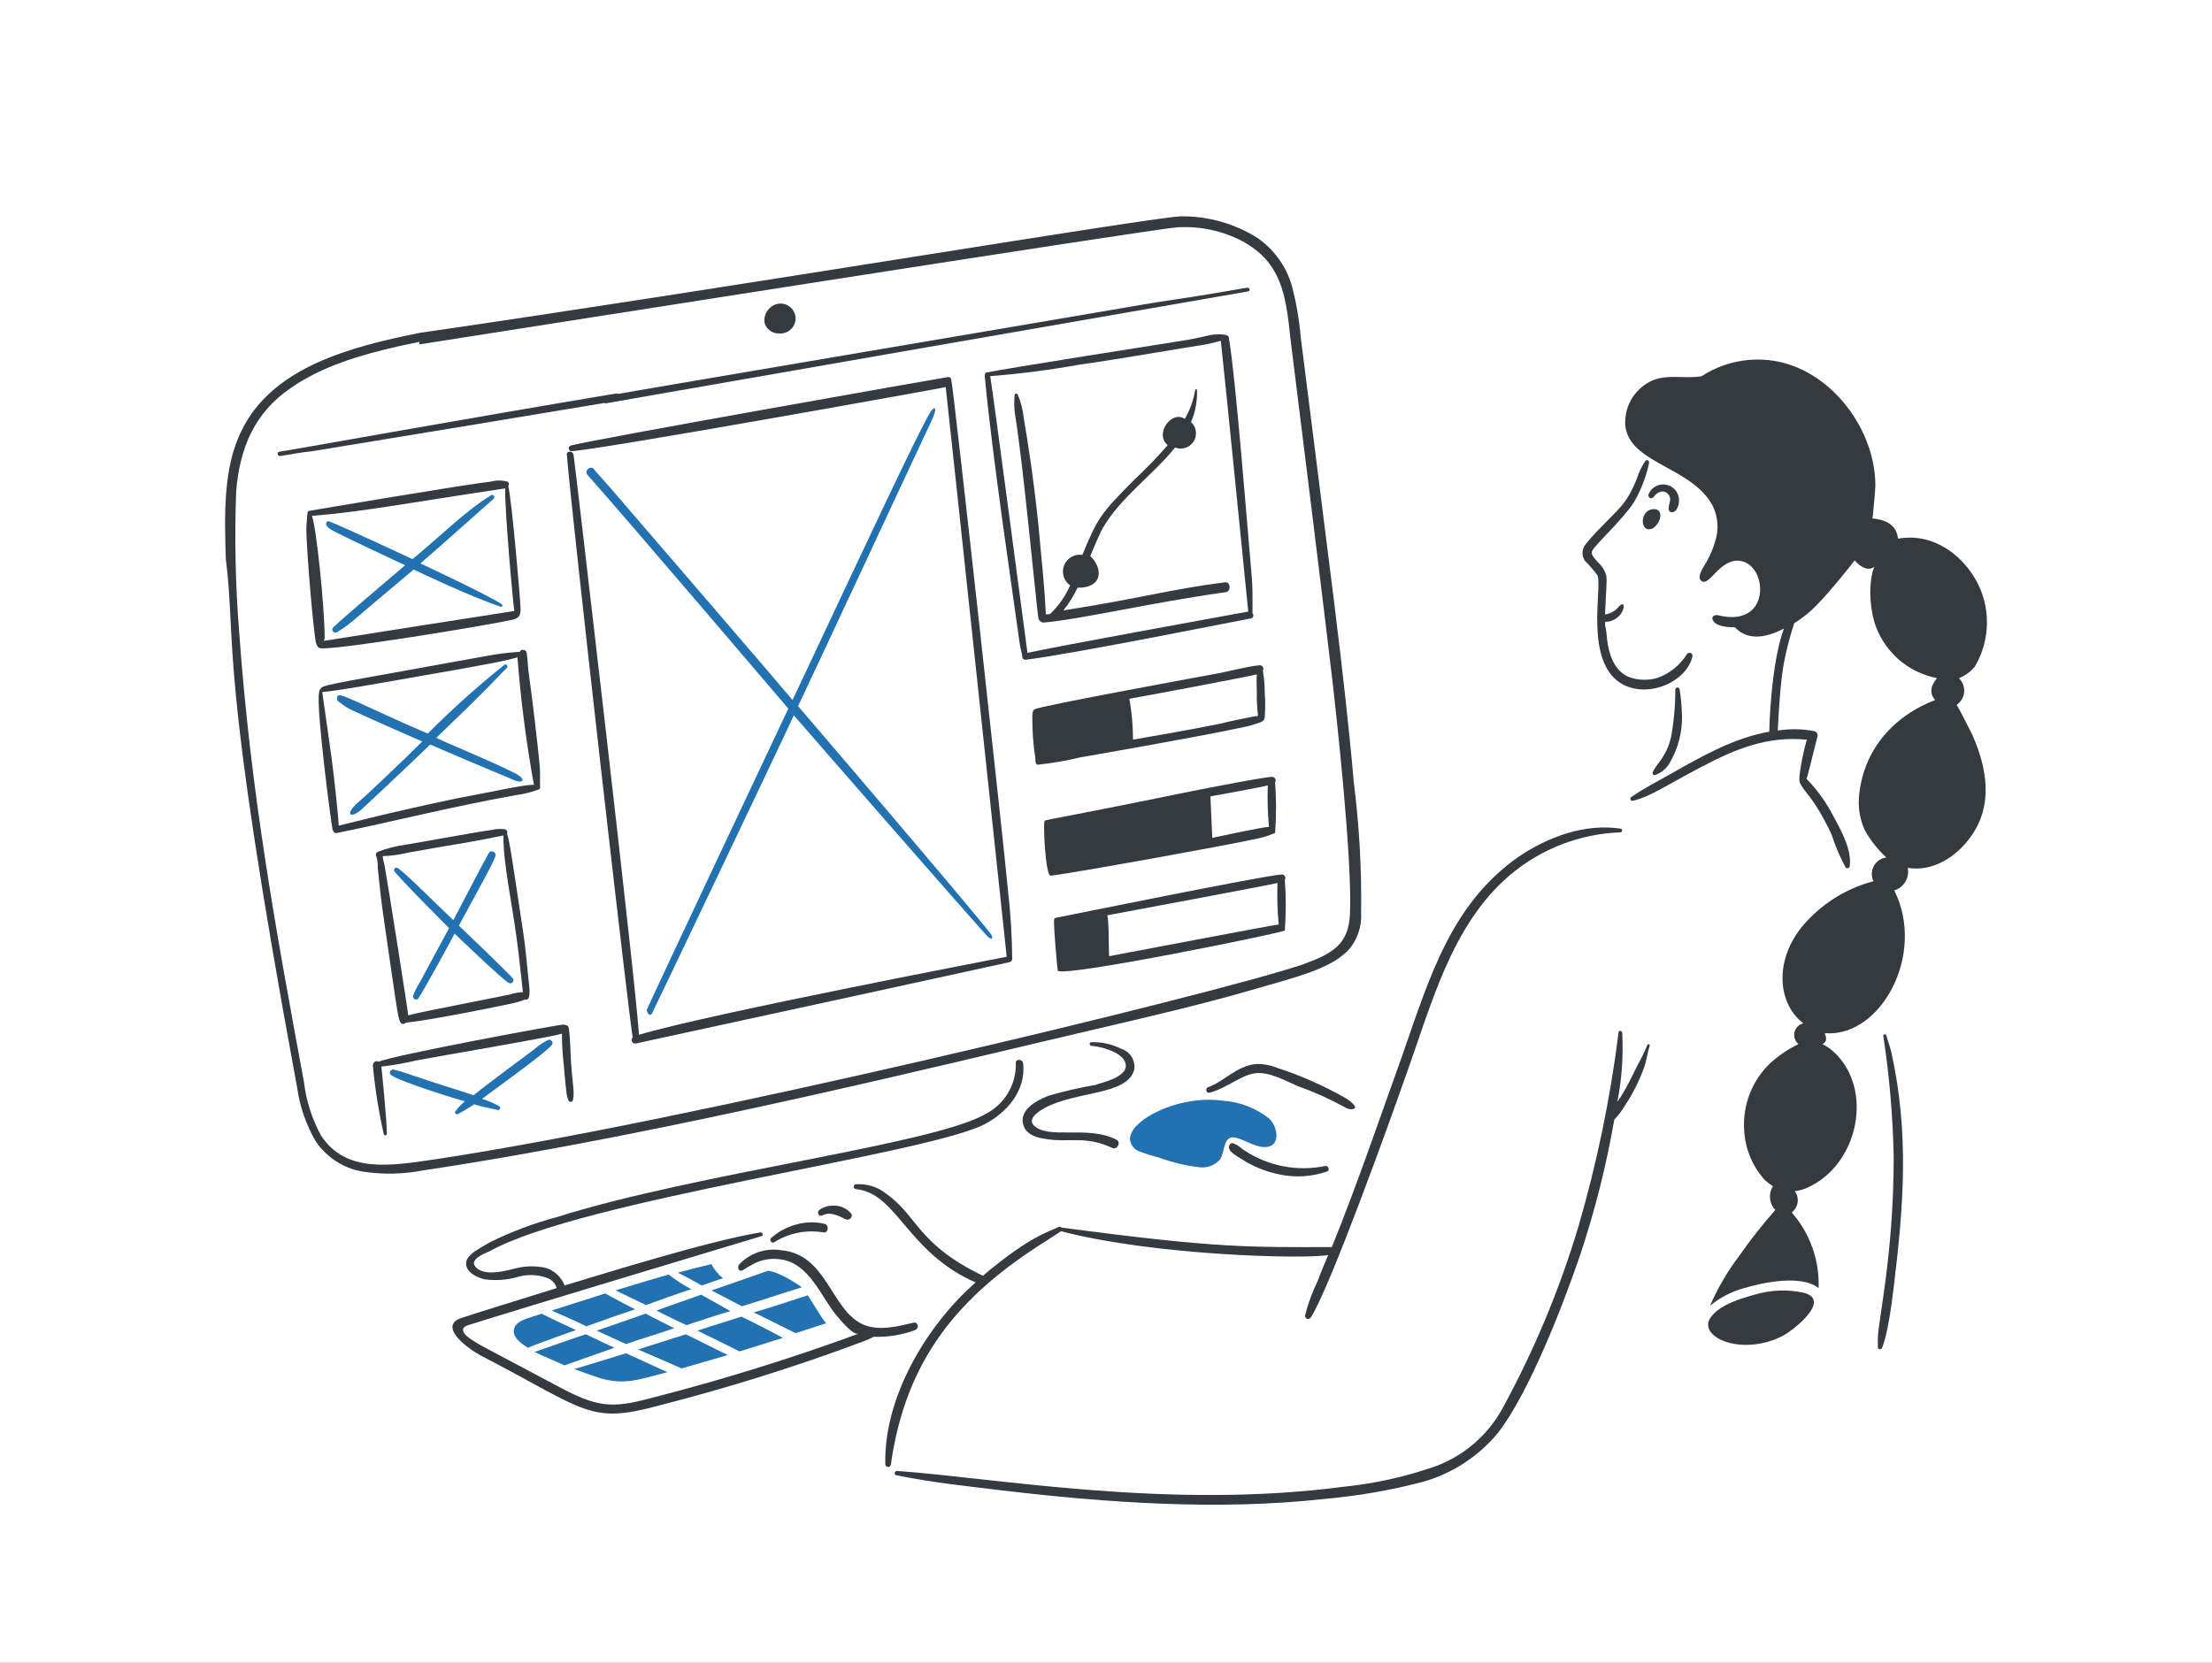 <svg width="532" height="400" viewBox="0 0 532 400" fill="none" xmlns="http://www.w3.org/2000/svg">
<rect x="0" y="0" width="532" height="400" fill="#808080" stroke="none"/>
<g clip-path="url(#clip0_45_1780)">
<rect width="532" height="400" fill="white"/>
<path d="M198.391 294.434C196.119 293.884 193.743 293.935 191.496 294.581C189.266 295.178 187.205 296.283 185.475 297.81C184.888 298.256 185.622 299.275 186.208 298.836C189.744 296.613 193.977 295.777 198.092 296.488C199.272 296.635 199.421 294.719 198.391 294.434Z" fill="#343A40"/>
<path d="M203.602 293.388C204.613 293.58 205.163 292.407 204.7 291.938C204.228 291.377 203.647 290.918 202.991 290.59C202.335 290.263 201.618 290.073 200.886 290.034C199.535 289.937 198.191 290.298 197.071 291.06C196.337 291.646 196.924 292.822 197.804 292.38C199.916 291.113 203.074 293.288 203.602 293.388Z" fill="#343A40"/>
<path d="M320.318 300.009C300.549 300.009 293.291 300.377 255.321 295.315C255.228 295.217 255.108 295.151 254.977 295.125C254.846 295.098 254.709 295.113 254.587 295.167C252.025 296.45 247.56 297.464 236.392 306.906C220.481 299.195 220.958 292.737 213.062 287.097C211.019 285.503 208.46 284.72 205.875 284.896C205.725 284.905 205.585 284.971 205.482 285.08C205.379 285.19 205.322 285.334 205.322 285.484C205.322 285.634 205.379 285.778 205.482 285.887C205.585 285.996 205.725 286.062 205.875 286.071C215.751 286.997 218.162 301.324 234.642 308.518C222.754 318.921 212.507 336.293 212.926 352.244C212.928 352.408 212.99 352.565 213.1 352.686C213.209 352.807 213.36 352.883 213.522 352.901C213.684 352.919 213.848 352.877 213.981 352.782C214.114 352.688 214.209 352.548 214.246 352.389C217.83 326.909 230.628 311.632 251.808 298.396C252.981 297.663 254.009 296.929 255.182 296.195C278.267 302.187 314.433 302.919 319.444 301.918C318.566 303.971 317.685 306.028 316.951 308.079C315.644 310.755 314.612 313.557 313.871 316.442C313.85 316.603 313.881 316.767 313.961 316.908C314.04 317.05 314.163 317.163 314.312 317.229C314.46 317.295 314.626 317.312 314.785 317.276C314.943 317.24 315.086 317.154 315.192 317.03C319.71 310.253 334.408 269.355 337.786 259.661C344.202 242.029 348.9 222.608 363.168 210.51C370.613 204.197 379.969 200.579 389.725 200.239C389.824 200.226 389.917 200.182 389.99 200.112C390.062 200.043 390.11 199.952 390.126 199.853C390.143 199.754 390.127 199.652 390.081 199.563C390.036 199.474 389.962 199.402 389.872 199.358C381.215 198.038 372.413 201.267 365.224 206.108C348.985 217.481 343.782 235.216 337.349 253.645C332.454 267.255 326.484 284.8 320.318 300.009Z" fill="#343A40"/>
<path d="M390.158 248.511C390.158 247.925 389.277 247.778 389.277 248.362C387.299 264.197 384.061 279.848 379.592 295.167C375.053 310.284 368.957 324.888 361.399 338.744C357.912 345.158 352.236 350.105 345.406 352.684C338.197 355.225 330.711 356.898 323.106 357.67C281.017 363.209 239.526 355.543 215.705 353.857C215.118 353.857 214.971 354.885 215.557 354.885C224.067 356.644 232.577 357.525 241.087 358.553C266.185 361.53 293.206 363.408 318.41 360.605C326.434 359.904 334.385 358.53 342.179 356.497C349.244 354.501 355.537 350.408 360.226 344.76C367.808 335.04 376.088 313.54 380.033 301.915C383.579 291.283 386.325 280.4 388.249 269.357C389.256 268.284 390.143 267.102 390.891 265.834C392.768 262.997 394.295 259.942 395.438 256.738C396.025 255.123 396.172 253.364 396.758 251.609C396.906 251.163 396.312 251.022 396.172 251.464C395.527 253.021 394.792 254.539 393.971 256.011L391.77 260.413C390.941 262.031 390.01 263.595 388.982 265.096C390.051 259.637 390.446 254.067 390.158 248.511Z" fill="#343A40"/>
<path d="M110.651 317.175C105.719 319.086 111.787 324.2 116.521 326.566C140.946 339.277 141.829 342.66 158.336 338.162C174.984 333.913 191.392 328.77 207.487 322.757C208.394 322.427 209.277 322.035 210.13 321.582C213.529 321.705 216.919 321.156 220.107 319.967C221.132 319.521 220.84 317.913 219.661 318.208C215.847 319.1 211.445 320.262 207.63 318.654C199.76 315.157 199.011 301.728 187.823 300.754C185.976 300.465 184.087 300.636 182.321 301.25C180.555 301.864 178.968 302.903 177.699 304.275C177.326 304.835 177.616 306.079 178.58 305.597C179.574 304.955 180.603 304.367 181.661 303.836C183.54 302.962 185.632 302.656 187.682 302.955C194.656 303.847 197.432 311.955 201.181 316.453C201.914 317.334 205.143 321.296 206.463 320.855C190.201 326.819 173.649 331.958 156.868 336.253C147.132 338.873 143.711 338.668 133.835 333.318C114.474 322.993 115.925 323.879 114.173 322.755C112.112 321.575 109.889 319.655 112.63 318.785C125.006 314.849 178.495 298.776 183.133 297.377C183.72 297.23 183.425 296.352 182.839 296.485C170.743 298.448 145.716 306.259 135.741 309.25V309.105C135.34 308.122 134.723 307.243 133.935 306.531C133.148 305.82 132.21 305.295 131.192 304.995C128.617 304.435 125.942 304.536 123.416 305.289C120.923 305.876 116.226 307.051 114.32 304.703C112.853 302.941 116.668 301.474 117.694 301.035C139.902 288.625 222.027 277.843 236.687 270.517C242.384 267.569 246.78 262.186 246.075 255.844C245.93 254.671 244.168 254.671 244.315 255.844C244.363 258.358 243.699 260.835 242.401 262.989C241.103 265.144 239.224 266.888 236.979 268.022C224.239 275.358 167.646 282.14 133.835 292.819C128.319 294.298 122.962 296.315 117.841 298.84C116.521 299.574 115.348 300.308 114.173 301.041C113.292 301.775 112.266 302.509 112.119 303.682C111.824 306.03 114.906 307.497 116.813 307.792C119.37 308.114 121.966 307.914 124.444 307.203C126.855 306.487 129.435 306.591 131.781 307.497C132.255 307.704 132.682 308.007 133.036 308.385C133.389 308.764 133.661 309.21 133.835 309.698C133.834 309.717 133.837 309.737 133.844 309.755C133.851 309.773 133.862 309.789 133.876 309.803C133.889 309.817 133.905 309.827 133.923 309.835C133.941 309.842 133.96 309.846 133.98 309.845C127.379 311.895 111.82 316.723 110.651 317.175Z" fill="#343A40"/>
<path d="M323.253 266.264C323.733 266.591 324.287 266.793 324.865 266.851C327.506 266.851 324.419 264.65 323.692 264.211C318.434 261.199 312.877 258.74 307.112 256.874C305.486 256.212 303.737 255.908 301.983 255.982C297.276 256.51 294.58 260.072 290.539 261.557C289.805 261.851 290.093 263.024 290.831 262.877C294.546 262.052 298.667 258.537 301.836 258.194C305.21 257.748 309.028 259.954 312.107 261.276C315.95 262.638 319.677 264.306 323.253 266.264Z" fill="#343A40"/>
<path d="M318.704 280.503C315.36 281.191 311.914 281.208 308.564 280.553C305.214 279.898 302.027 278.584 299.189 276.688C298.455 276.242 296.254 274.047 295.668 275.515C295.081 276.982 297.577 278.155 298.455 278.741C301.31 280.608 304.499 281.904 307.846 282.557C311.608 283.344 315.514 283.09 319.143 281.823C319.877 281.669 319.582 280.336 318.704 280.503Z" fill="#343A40"/>
<path d="M273.66 270.519C272.682 271.352 272.01 272.488 271.751 273.746C271.746 274.444 271.954 275.127 272.348 275.703C272.741 276.28 273.301 276.723 273.952 276.973C275.488 277.551 277.056 278.041 278.648 278.44C281.772 279.601 285.022 280.39 288.331 280.788C289.278 280.935 290.246 280.837 291.144 280.504C292.042 280.17 292.839 279.611 293.46 278.882C294.486 277.414 294.194 273.753 296.395 273.601C298.538 273.601 301.401 275.947 304.171 275.947C308.281 275.947 307.25 270.818 305.197 269.052C302.04 266.56 298.206 265.078 294.194 264.797C285.758 263.591 276.967 267.21 273.66 270.519Z" fill="#2271B1"/>
<path d="M390.45 164.733C380.649 159.65 385.593 140.693 384.141 138.323C383.252 137.12 382.27 135.989 381.204 134.94C380.81 134.382 380.599 133.715 380.599 133.032C380.599 132.349 380.81 131.682 381.204 131.124C382.348 129.686 383.573 128.315 384.872 127.017C389.154 122.467 391.125 121.511 393.677 115.131C394.15 113.62 394.841 112.187 395.728 110.876C396.174 110.441 396.62 110.876 396.62 111.322C395.919 114.677 394.681 117.897 392.952 120.857C390.242 125.03 383.726 130.946 382.973 132.453C382.388 133.481 383.856 134.654 384.44 135.388C385.377 136.256 386.04 137.378 386.349 138.617C386.594 140.082 385.865 146.54 386.057 150.501L386.349 152.055C386.349 152.642 386.496 153.141 386.496 153.728C386.929 157.251 388.102 161.211 391.625 162.826C393.834 163.652 396.249 163.755 398.52 163.118C401.496 162.082 404.031 160.064 405.707 157.396C405.797 157.239 405.941 157.122 406.112 157.065C406.283 157.009 406.469 157.018 406.634 157.091C406.798 157.164 406.93 157.296 407.003 157.461C407.076 157.625 407.086 157.811 407.03 157.982C405.614 163.905 396.865 167.939 390.45 164.733Z" fill="#343A40"/>
<path d="M397.793 122.476C394.131 122.476 394.323 128.785 397.646 127.025C399.608 125.547 400.097 122.476 397.793 122.476Z" fill="#343A40"/>
<path d="M401.599 120.715C401.432 121.288 401.334 121.879 401.307 122.476C401.455 123.504 402.483 123.357 403.067 122.771C403.502 122.169 403.756 121.456 403.801 120.715C403.889 119.8 403.645 118.884 403.111 118.135C402.578 117.387 401.791 116.857 400.898 116.642C400.004 116.428 399.063 116.544 398.248 116.969C397.433 117.394 396.799 118.1 396.464 118.955C396.265 119.354 397.008 120.708 398.081 119.102C398.301 118.846 398.57 118.636 398.872 118.485C399.174 118.334 399.503 118.244 399.84 118.221C400.135 118.233 400.423 118.312 400.683 118.452C400.942 118.593 401.166 118.792 401.336 119.033C401.506 119.274 401.619 119.551 401.664 119.843C401.71 120.135 401.688 120.433 401.599 120.715Z" fill="#343A40"/>
<path d="M433.879 311.014C429.945 310.137 425.852 310.29 421.995 311.46C418.766 312.341 413.778 313.808 411.577 316.743C407.806 321.457 418.784 326.588 428.893 321.292C431.533 319.818 440.48 312.782 433.879 311.014Z" fill="#343A40"/>
<path d="M242.407 214.031C241.836 206.984 229.147 91.604 228.763 91.225C228.616 90.639 228.03 90.639 227.588 90.779C226.899 90.848 140.154 106.139 137.209 107.212C137.07 107.269 136.954 107.37 136.878 107.499C136.801 107.628 136.769 107.778 136.786 107.927C136.802 108.076 136.867 108.216 136.97 108.325C137.073 108.434 137.208 108.507 137.356 108.532C142.239 108.532 226.614 93.368 227.448 93.125C228.173 99.278 241.987 228.943 242.121 230.163C241.898 230.239 170.621 243.846 153.648 248.944C153.648 242.733 138.06 109.636 137.949 109.413C137.802 108.385 136.187 108.385 136.334 109.413C137.391 123.161 151.797 249.531 152.181 249.531C152.036 249.668 151.942 249.85 151.915 250.048C151.888 250.246 151.929 250.447 152.032 250.618C152.135 250.789 152.293 250.92 152.48 250.989C152.667 251.058 152.872 251.061 153.062 250.998C167.18 247.974 242.344 231.575 242.708 231.483C242.917 231.468 243.112 231.37 243.25 231.211C243.387 231.052 243.456 230.845 243.441 230.636C243.392 225.086 243.046 219.544 242.407 214.031Z" fill="#343A40"/>
<path d="M223.775 101.789C225.811 97.717 224.747 97.329 223.501 99.559C219.839 106.072 208.152 131.111 190.615 168.401C186.947 163.999 150.698 121.89 147.919 118.672C146.452 116.91 142.931 113.097 142.79 112.803C141.898 111.922 140.442 113.249 141.323 114.27C150.749 124.874 189.415 170.243 189.596 170.466C189.406 170.865 155.555 242.629 155.555 242.941C155.555 243.527 156.289 244.848 156.875 243.672C157.767 241.913 190.771 172.66 190.916 172.074C192.118 173.485 236.346 224.267 237.719 225.48C239.171 226.506 238.542 224.987 238.279 224.65C232.534 217.274 192.156 170.087 191.942 169.873C194.43 164.733 223.041 103.256 223.775 101.789Z" fill="#2271B1"/>
<path d="M295.521 81.101C295.331 80.144 291.926 80.476 291.696 80.508C290.198 80.713 288.831 81.284 283.343 82.129C279.527 82.715 241.381 88.73 237.273 89.611C236.979 89.611 236.827 90.056 236.827 90.344C238.578 109.589 243.914 144.883 245.192 154.461C245.337 155.781 245.778 156.957 245.923 158.277C245.923 158.542 246.394 158.723 246.657 158.723C258.581 157.233 299.147 149.047 300.944 148.746C301.059 148.709 301.163 148.643 301.246 148.555C301.329 148.466 301.388 148.359 301.417 148.241C301.447 148.124 301.446 148.001 301.415 147.884C301.385 147.767 301.324 147.66 301.241 147.573C301.241 144.005 301.272 141.362 301.091 139.21C299.856 125.137 297.173 90.583 295.521 81.101ZM247.107 157.057C247.083 156.834 238.74 93.725 238.152 90.491C245.383 89.922 252.582 88.992 259.72 87.704C268.721 86.468 285.742 83.48 288.184 83.155C290.019 82.891 291.834 82.5 293.614 81.982C294.493 89.611 300.081 146.099 300.215 147.127C293.322 148.371 253.878 155.552 247.107 157.057Z" fill="#343A40"/>
<path d="M401.749 183.219C403.64 179.865 404.602 176.067 404.534 172.216C404.483 170.054 404.288 167.897 403.95 165.761C403.912 165.642 403.834 165.54 403.729 165.474C403.623 165.407 403.498 165.38 403.374 165.398C403.251 165.415 403.138 165.476 403.055 165.569C402.972 165.662 402.925 165.781 402.922 165.906C402.929 169.744 402.585 173.574 401.894 177.35C401.553 178.904 400.957 180.391 400.132 181.752C399.398 183.072 398.228 184.247 397.494 185.715C397.347 186.161 397.639 186.593 398.081 186.448C399.672 185.882 400.986 184.726 401.749 183.219Z" fill="#343A40"/>
<path d="M411.871 121.595C412.545 122.952 412.944 124.428 413.045 125.939C413.145 127.45 412.946 128.966 412.457 130.4C412.025 131.877 411.435 133.303 410.698 134.654C410.252 135.682 407.91 138.617 409.086 139.643C411.026 141.59 413.526 134.144 418.621 134.949C425.224 135.975 426.103 151.228 413.191 148.005C412.605 147.86 411.577 148.153 411.871 149.033C412.752 151.234 417.299 150.795 417.299 150.94C421.701 155.636 428.449 151.386 429.037 151.234C425.811 160.038 425.516 175.883 425.516 176.03C417.007 177.497 409.086 182.051 401.6 186.301C398.52 188.061 395.291 189.675 392.356 191.729C392.246 191.793 392.164 191.896 392.127 192.018C392.091 192.14 392.102 192.271 392.159 192.385C392.216 192.499 392.314 192.587 392.434 192.631C392.553 192.675 392.685 192.671 392.802 192.621C397.095 191.548 400.177 189.24 409.081 184.551C417.627 180.039 425.238 177.011 434.608 177.95C434.385 177.95 432.282 186.972 432.849 188.219C434.097 190.966 436.127 191.499 440.477 200.691C441.36 203.429 442.489 206.081 443.851 208.615C443.916 208.716 444.011 208.794 444.124 208.837C444.236 208.879 444.36 208.885 444.475 208.852C444.591 208.818 444.693 208.749 444.766 208.653C444.838 208.557 444.878 208.44 444.879 208.32C445.325 204.36 442.97 200.105 441.064 196.581C439.345 193.183 437.119 190.066 434.461 187.338C434.719 187.079 435.984 181.516 437.103 177.216C437.145 177.081 437.158 176.939 437.144 176.799C437.129 176.658 437.086 176.522 437.018 176.399C436.949 176.276 436.856 176.167 436.745 176.08C436.634 175.994 436.506 175.93 436.37 175.894C433.466 175.332 430.486 175.283 427.566 175.749C427.566 175.602 428.012 165.477 428.888 160.342C429.51 156.809 430.392 153.328 431.528 149.925C433.581 148.663 435.455 147.133 437.103 145.376C440.038 142.442 445.905 135.107 446.052 134.813C446.2 134.96 448.695 138.039 450.896 136.28C450.338 136.835 448.858 142.381 450.749 149.484C451.778 152.923 453.732 156.013 456.396 158.419C459.06 160.825 462.333 162.454 465.859 163.129C466.006 163.129 463.072 165.772 465.413 168.412C454.051 172.783 447.776 181.839 447.074 192.034C446.903 194.709 447.408 197.382 448.541 199.81C449.908 202.217 451.638 204.398 453.67 206.277C453.039 206.357 452.437 206.587 451.913 206.947C451.389 207.306 450.958 207.786 450.657 208.346C450.356 208.906 450.193 209.529 450.181 210.165C450.169 210.8 450.31 211.429 450.59 212C444.874 213.491 439.658 216.479 435.48 220.657C426.489 229.354 427.022 241.068 433.716 246.183C433.198 246.306 432.725 246.571 432.349 246.948C431.973 247.325 431.71 247.799 431.588 248.317C431.467 248.835 431.492 249.377 431.661 249.881C431.83 250.386 432.136 250.834 432.545 251.174C430.09 252.361 427.817 253.892 425.795 255.721C423.623 257.783 421.932 260.298 420.841 263.087C419.751 265.876 419.287 268.871 419.484 271.86C419.698 276.331 421.463 280.589 424.475 283.902C425.074 284.436 425.711 284.927 426.382 285.369C425.84 286.255 425.604 287.295 425.71 288.329C425.815 289.363 426.258 290.333 426.968 291.091C423.877 294.593 420.987 298.268 418.311 302.096C415.493 305.811 413.129 309.85 411.271 314.127C413.675 312.141 416.475 310.691 419.484 309.872C424.49 308.389 433.368 306.659 437.384 309.872C437.628 303.206 435.319 296.699 430.928 291.678C431.697 291.088 432.204 290.221 432.341 289.263C432.478 288.304 432.235 287.33 431.662 286.549C432.623 286.445 433.562 286.197 434.45 285.815C447.02 280.427 450.822 261.865 440.917 252.951C440.133 252.231 439.242 251.637 438.276 251.19C439.891 250.456 438.863 248.697 438.863 248.549C452.341 249.664 463.275 229.583 455.588 214.207C456.706 213.868 457.657 213.123 458.255 212.118C458.852 211.114 459.051 209.922 458.815 208.777C464.978 209.805 470.701 205.99 474.075 201.148C479.337 193.694 477.995 185.092 474.369 176.792C474.075 176.206 470.701 169.456 470.553 169.603C471.068 169.256 471.5 168.799 471.816 168.265C472.132 167.731 472.325 167.133 472.381 166.514C472.438 165.896 472.355 165.273 472.14 164.691C471.926 164.108 471.584 163.581 471.14 163.147C472.627 162.556 473.94 161.597 474.955 160.36C476.419 157.886 477.357 155.136 477.711 152.284C478.064 149.431 477.825 146.536 477.009 143.78C474.661 135.711 466.738 128.522 457.936 129.403C457.49 129.403 456.908 129.548 456.469 129.548C456.023 124.706 450.448 124.854 450.305 124.706C450.452 124.706 451.039 117.517 451.039 116.783C451.039 103.742 441.05 89.778 427.711 86.999C421.325 85.697 414.684 86.962 409.224 90.52C404.822 91.254 399.981 89.628 396.018 92.282C394.325 93.345 392.954 94.849 392.05 96.632C391.147 98.415 390.745 100.41 390.889 102.404C391.979 111.618 406.679 112.138 411.871 121.595Z" fill="#343A40"/>
<path d="M451.634 322.017V324.073C451.636 324.198 451.682 324.318 451.764 324.413C451.847 324.507 451.961 324.568 452.085 324.585C452.209 324.603 452.335 324.576 452.44 324.508C452.546 324.441 452.624 324.338 452.66 324.218C452.794 323.689 454.031 321.678 455.447 309.694C457.807 290.235 459.238 272.783 454.861 253.052C454.569 251.732 453.969 250.411 453.686 249.089C453.541 248.643 452.807 248.799 452.952 249.238C454.414 258.857 455.247 268.561 455.447 278.289C455.447 302.078 451.634 317.925 451.634 322.017Z" fill="#343A40"/>
<path d="M294.642 140.082C281.454 141.739 274.198 143.996 255.76 146.832C257.106 145.169 258.239 143.345 259.134 141.402C265.737 141.402 265.003 136.273 262.214 133.773C262.214 133.773 264.122 129.079 265.148 127.17C269.55 119.542 277.19 114.406 282.611 107.658C283.414 107.974 284.303 107.999 285.122 107.727C285.942 107.454 286.639 106.903 287.093 106.169C287.547 105.435 287.729 104.564 287.606 103.71C287.483 102.855 287.065 102.071 286.422 101.494C286.572 101.349 286.572 101.048 286.719 100.908C287.565 98.659 287.963 96.267 287.89 93.865C287.89 93.806 287.866 93.749 287.824 93.708C287.783 93.666 287.726 93.642 287.667 93.642C287.608 93.642 287.551 93.666 287.509 93.708C287.467 93.749 287.444 93.806 287.444 93.865C287.032 96.295 286.19 98.632 284.955 100.765C281.715 98.6 277.596 104.482 280.847 107.076C278.357 109.956 275.711 112.699 272.922 115.291C264.448 123.765 263.984 124.737 260.307 133.486C259.402 133.348 258.477 133.52 257.683 133.975C256.888 134.429 256.271 135.139 255.931 135.989C255.591 136.839 255.548 137.779 255.81 138.656C256.071 139.533 256.622 140.296 257.372 140.82C256.242 143.423 254.595 145.77 252.531 147.718C252.161 147.776 251.77 147.76 251.53 147.82C251.235 140.778 250.33 133.191 249.746 126.296C248.37 113.362 247.166 106.255 246.224 100.62C246.032 98.649 245.538 96.719 244.759 94.898C244.61 94.603 244.026 94.603 244.026 95.043C243.854 96.705 243.903 98.382 244.171 100.031C246.075 111.451 249.099 144.37 249.746 148.743C249.815 149.014 249.964 149.256 250.174 149.44C250.383 149.623 250.644 149.739 250.921 149.771C259.294 149.102 276.903 144.959 294.937 142.435C296.105 142.136 295.958 139.917 294.642 140.082Z" fill="#343A40"/>
<path d="M292.439 162.09C291.919 162.177 249.01 170.024 249.01 170.6C248.37 170.6 248.276 171.715 248.276 172.359C248.254 175.748 248.5 179.133 249.01 182.483C249.01 183.181 249.083 184.116 249.743 183.951C253.152 183.577 256.533 182.989 259.868 182.189C260.091 182.153 287.687 177.361 298.016 175.147C299.787 174.824 301.527 174.352 303.219 173.737C303.484 173.653 303.718 173.49 303.889 173.271C304.06 173.051 304.161 172.784 304.178 172.506C304.325 170.553 304.325 168.591 304.178 166.637C304.174 164.868 304.025 163.101 303.732 161.356C303.813 161.225 303.857 161.075 303.861 160.921C303.864 160.768 303.827 160.616 303.752 160.481C303.677 160.347 303.568 160.234 303.435 160.156C303.303 160.078 303.152 160.037 302.998 160.036C299.936 160.293 294.939 161.675 292.439 162.09ZM293.331 174.121C286.924 175.459 274.229 177.633 272.496 177.934C272.496 174.638 272.202 171.348 271.617 168.104C278.218 166.931 300.668 162.677 302.282 162.235C302.135 163.702 302.282 165.317 302.282 166.784C302.234 168.598 302.331 170.413 302.574 172.212C301.408 172.33 294.916 173.686 293.32 174.132L293.331 174.121Z" fill="#343A40"/>
<path d="M284.81 190.703C250.805 197.654 251.211 197.132 251.211 197.598C250.874 198.102 251.405 210.657 252.678 210.657C256.663 210.309 295.891 203.2 301.096 202C303.012 201.687 304.883 201.145 306.671 200.386C306.968 196.332 306.968 192.262 306.671 188.208C306.752 188.077 306.796 187.927 306.8 187.773C306.803 187.619 306.766 187.467 306.691 187.332C306.616 187.198 306.507 187.086 306.374 187.008C306.242 186.929 306.091 186.888 305.937 186.888C304.03 186.888 288.193 190.012 284.81 190.703ZM291.56 201.559C291.413 198.185 291.266 194.958 291.114 191.582C292.006 191.437 303.292 189.383 304.909 188.941C304.79 192.27 304.887 195.602 305.199 198.918C303.738 198.918 293.028 201.267 291.56 201.561V201.559Z" fill="#343A40"/>
<path d="M253.512 221.25C253.367 222.811 254.292 233.408 254.431 233.544C256.355 235.044 307.877 224.521 309.01 223.863C309.307 219.809 309.307 215.738 309.01 211.683C309.091 211.552 309.135 211.402 309.139 211.248C309.143 211.094 309.105 210.942 309.03 210.808C308.955 210.673 308.846 210.561 308.714 210.483C308.581 210.405 308.43 210.363 308.276 210.363C303.37 210.737 257.327 220.144 254.161 220.748C253.735 220.833 253.557 220.864 253.512 221.25ZM266.754 230.022C266.609 228.263 266.754 221.662 266.308 220.195C269.39 219.606 305.629 212.856 307.244 212.417C307.126 215.746 307.223 219.079 307.536 222.396C306.084 222.541 273.805 228.705 266.763 230.022H266.754Z" fill="#343A40"/>
<path d="M71.477 261.715C72.12 266.212 73.614 270.545 75.879 274.482C77.15 276.39 78.792 278.023 80.708 279.284C82.624 280.544 84.773 281.405 87.029 281.816C91.996 282.598 97.062 282.499 101.995 281.522C161.09 272.66 229.898 255.366 264.562 247.338C276.445 244.549 288.476 241.763 300.215 238.387C311.998 234.969 320.18 233.113 324.569 228.263C326.548 225.828 327.544 222.739 327.358 219.606C327.503 209.112 326.915 198.62 325.597 188.208C323.277 161.671 319.46 134.121 312.832 81.101C312.468 76.839 311.732 72.617 310.631 68.484C309.252 63.974 306.413 60.052 302.561 57.334C296.959 53.759 290.425 51.922 283.782 52.053C274.353 52.679 174.296 69.458 100.962 80.073C100.986 81.004 100.937 81.936 100.815 82.86C112.993 80.951 276.885 55.123 283.048 54.693C288.54 54.334 294.024 55.502 298.892 58.067C308.125 63.16 309.26 70.827 310.337 81.259C311.951 94.024 318.846 149.778 320.608 165.036C321.308 171.342 325.291 206.737 324.669 219.954C324.328 227.208 320.53 229.423 313.124 232.087C290.809 239.527 165.338 269.774 104.635 278.895C93.931 280.467 83.176 282.298 77.206 273.171C75.03 269.166 73.636 264.785 73.098 260.259C66.123 222.626 60.303 190.507 57.539 152.26C56.621 140.889 56.376 129.474 56.806 118.074C57.698 107.622 61.266 99.224 70.01 93.279C77.638 87.996 86.882 85.356 95.833 83.302C97.74 82.856 99.501 82.568 101.408 82.129C101.261 81.395 101.114 80.662 100.962 80.073C84.277 83.418 65.748 88.288 58.264 103.265C53.552 112.394 54.027 124.093 54.304 134.369C56.955 155.527 52.453 158.99 71.477 261.715Z" fill="#343A40"/>
<path d="M187.386 80.22C187.879 80.259 188.376 80.198 188.845 80.041C189.315 79.883 189.747 79.632 190.117 79.304C190.487 78.975 190.787 78.575 190.999 78.127C191.21 77.679 191.329 77.194 191.349 76.699C191.357 75.981 191.153 75.278 190.761 74.676C190.37 74.075 189.809 73.603 189.15 73.321C188.49 73.038 187.762 72.957 187.056 73.089C186.351 73.22 185.701 73.558 185.187 74.058C184.695 74.492 184.317 75.04 184.086 75.654C183.856 76.268 183.78 76.929 183.865 77.58C184.059 78.357 184.515 79.044 185.157 79.525C185.798 80.006 186.585 80.251 187.386 80.22Z" fill="#343A40"/>
<path d="M67.084 108.684C66.498 108.831 66.79 109.712 67.378 109.712C70.019 109.266 72.507 108.82 75.154 108.539C78.107 108.093 150.845 96.066 151.302 95.953C150.263 95.664 149.273 95.219 148.368 94.632C111.909 100.707 67.709 108.684 67.084 108.684Z" fill="#343A40"/>
<path d="M300.217 70.096C300.801 69.951 300.509 69.07 299.923 69.217C299.7 69.217 301.261 69.019 292.147 70.537C286.277 71.563 280.408 72.297 274.541 73.325C266.176 74.792 149.973 94.452 147.919 94.893C147.039 95.627 146.16 96.506 145.279 97.094C145.504 97.037 299.992 70.096 300.217 70.096Z" fill="#343A40"/>
<path d="M123.128 149.118C125.024 148.694 125.22 147.876 125.196 146.337C125.167 144.466 123.155 120.855 122.243 116.901C122.302 116.825 122.345 116.737 122.369 116.644C122.394 116.55 122.399 116.453 122.385 116.357C122.372 116.262 122.339 116.17 122.289 116.087C122.24 116.005 122.174 115.933 122.096 115.876C120.752 115.507 119.333 115.507 117.988 115.876C112.739 116.4 76.109 122.581 74.265 122.918C74.177 122.957 74.103 123.019 74.048 123.098C73.994 123.176 73.963 123.268 73.957 123.364C73.897 123.944 73.678 126 73.678 127.315C73.678 132.036 75.462 153.072 76.024 154.744C76.247 155.389 76.522 155.826 76.916 155.922C79.927 156.602 117.391 150.398 123.128 149.118ZM74.998 124.091C86.325 123.261 98.068 121.002 121.509 117.488C121.322 122.514 123.494 146.333 123.711 146.98C123.488 146.98 78.167 154.116 77.933 154.169C77.933 153.875 78.08 153.723 78.08 153.435C78.08 145.876 75.991 126.109 74.998 124.091Z" fill="#343A40"/>
<path d="M124.002 191.29C125.857 191.058 127.679 190.616 129.432 189.969C129.523 189.946 129.608 189.904 129.681 189.846C129.754 189.787 129.813 189.714 129.855 189.63C129.898 189.547 129.922 189.455 129.926 189.362C129.93 189.269 129.913 189.175 129.878 189.089C129.878 188.866 129.932 185.581 129.807 184.272C129.299 178.909 128.023 167.993 127.238 162.532C126.944 160.625 126.944 158.716 126.652 156.957C126.504 156.223 125.184 156.076 125.037 156.809C122.278 156.964 119.532 157.307 116.82 157.837C88.227 163.036 80.181 164.338 77.926 165.103C77.613 165.206 77.335 165.396 77.126 165.651C76.916 165.905 76.783 166.214 76.742 166.541C75.95 170.238 79.784 199.144 80.007 199.648C80.475 200.698 80.841 200.424 81.753 200.239C94.388 197.681 107.255 194.334 124.002 191.29ZM79.848 183.072C77.873 169.193 77.694 167.574 77.502 166.494C82.197 166.024 91.021 164.396 95.842 163.56C119.163 159.51 121.772 158.919 124.453 158.13C125.247 168.412 126.567 178.647 128.409 188.794C125.546 188.794 118.519 190.487 110.069 192.023C93.019 195.591 84.476 197.939 81.459 198.626C81.454 197.083 80.241 185.826 79.84 183.072H79.848Z" fill="#343A40"/>
<path d="M90.845 208.748C91.587 215.438 91.349 214.323 92.459 222.102C95.173 240.648 95.693 245.095 96.272 245.869C96.326 245.993 96.411 246.1 96.52 246.18C96.628 246.261 96.756 246.311 96.89 246.326C97.024 246.341 97.159 246.32 97.283 246.265C97.406 246.211 97.513 246.125 97.593 246.016C102.03 245.646 117.279 242.671 122.096 241.614C123.547 241.356 124.972 240.963 126.351 240.441C127.898 240.956 127.243 236.815 127.084 235.312C126.719 231.641 126.228 226.504 125.617 222.842C122.941 205.2 122.662 202.959 121.949 200.542C121.992 200.446 122.015 200.342 122.015 200.236C122.016 200.131 121.995 200.026 121.953 199.929C121.911 199.833 121.849 199.746 121.771 199.674C121.694 199.603 121.602 199.548 121.503 199.514C120.427 199.343 119.329 199.394 118.274 199.661C115.671 199.951 100.476 202.75 97.733 203.182C95.369 203.474 93.052 204.066 90.838 204.944C90.735 204.995 90.644 205.068 90.572 205.157C90.499 205.247 90.448 205.351 90.42 205.462C90.392 205.574 90.388 205.69 90.41 205.803C90.431 205.916 90.477 206.023 90.543 206.117C90.787 206.972 90.889 207.861 90.845 208.748ZM98.326 205.08C101.116 204.634 103.901 204.054 106.691 203.615C114.824 202.33 121.293 200.939 121.07 200.972C121.07 208.708 123.325 217.434 124.736 229.436C124.758 229.659 125.72 238.456 125.764 238.679C124.667 238.732 123.582 238.93 122.537 239.268C100.286 243.728 101.825 243.345 98.181 244.257C98.181 243.637 93.11 211.418 92.606 208.895C92.461 207.87 92.16 206.989 92.02 205.961C94.147 205.884 96.26 205.589 98.326 205.08Z" fill="#343A40"/>
<path d="M137.356 255.846C137.148 252.916 137.209 249.979 136.769 247.191C136.647 246.705 136.114 246.522 135.431 246.489C134.448 246.446 94.036 253.955 91.135 255.409C90.983 255.325 90.812 255.283 90.639 255.286C90.466 255.29 90.296 255.338 90.148 255.427C89.999 255.517 89.877 255.643 89.792 255.794C89.708 255.946 89.665 256.116 89.667 256.29C90.192 261.867 91.074 267.405 92.308 272.87C92.337 272.957 92.396 273.031 92.476 273.077C92.556 273.124 92.649 273.139 92.74 273.121C92.83 273.103 92.911 273.053 92.966 272.979C93.022 272.906 93.049 272.814 93.041 272.723C93.041 269.378 91.752 256.807 91.721 256.582C94.537 256.273 97.331 255.783 100.084 255.114C105.975 253.999 133.612 249.316 135.15 248.661C135.153 251.21 135.302 253.757 135.596 256.29C136.21 263.024 136.236 263.729 136.772 264.799C136.83 264.892 136.914 264.965 137.014 265.011C137.113 265.056 137.224 265.072 137.332 265.057C137.44 265.041 137.542 264.995 137.624 264.923C137.707 264.851 137.767 264.757 137.797 264.652C138.221 262.717 137.744 261.363 137.356 255.846Z" fill="#343A40"/>
<path d="M108.011 223.274C106.397 226.209 101.85 234.719 101.116 236.039C100.412 237.151 99.822 238.33 99.354 239.56C99.321 239.708 99.335 239.863 99.394 240.003C99.452 240.143 99.553 240.261 99.681 240.342C99.81 240.422 99.96 240.461 100.112 240.452C100.263 240.444 100.409 240.388 100.527 240.294C101.341 239.319 109.189 225.023 109.331 224.595C109.554 224.804 120.896 235.731 122.39 236.478C122.534 236.545 122.695 236.567 122.851 236.539C123.007 236.512 123.151 236.437 123.263 236.325C123.375 236.213 123.45 236.069 123.477 235.913C123.504 235.757 123.483 235.596 123.416 235.453C123.035 234.817 110.888 223.141 110.359 222.688C114.699 214.584 118.285 208.374 119.161 205.963C119.456 204.937 117.988 204.348 117.549 205.229C115.64 208.603 110.065 219.461 109.037 221.37C104.131 216.721 96.948 209.455 95.539 208.751C95.437 208.72 95.329 208.717 95.225 208.743C95.122 208.769 95.028 208.823 94.953 208.898C94.877 208.973 94.824 209.067 94.798 209.171C94.772 209.274 94.774 209.382 94.805 209.484C95.1 210.363 106.838 222.101 108.011 223.274Z" fill="#2271B1"/>
<path d="M81.16 168.557C82.432 169.65 83.868 170.538 85.415 171.188C89.516 173.149 101.321 178.278 101.555 178.378C97.887 182.046 87.91 191.582 86.59 192.61C82.353 196.144 84.496 197.197 87.323 194.371C88.349 193.491 101.847 180.726 103.462 179.112C109.896 181.902 116.352 184.641 122.83 187.327C125.981 188.904 126.783 187.472 123.858 186.007C117.107 182.633 107.819 178.942 104.929 177.497C119.032 163.959 117.277 165.297 121.949 160.625C122.243 160.331 121.801 159.597 121.362 159.891C114.893 165.066 108.721 170.601 102.875 176.471C91.366 171.539 84.578 168.046 82.17 167.328C81.091 167.021 80.876 167.698 81.16 168.557Z" fill="#2271B1"/>
<path d="M79.987 127.612C81.682 128.604 94.517 134.643 97.448 135.974C93.632 139.203 82.041 149.033 80.134 150.94C80.011 151.067 79.937 151.234 79.926 151.41C79.915 151.587 79.967 151.761 80.073 151.903C80.18 152.044 80.333 152.143 80.505 152.181C80.678 152.22 80.859 152.196 81.015 152.113C82.953 150.923 84.771 149.547 86.443 148.005C89.23 145.659 97.887 138.323 99.501 137.002C101.656 138.08 113.493 143.619 120.285 145.922C120.773 146.085 121.121 145.664 120.553 145.285C117.134 143.019 101.339 135.653 101.116 135.542C105.076 132.166 117.841 120.721 118.733 119.988C119.179 119.542 118.586 118.815 118.147 119.109C111.987 122.913 106.887 128.125 99.218 134.514C98.995 134.407 81.36 126.165 79.117 125.418C78.531 125.27 78.238 126.004 78.531 126.443C78.92 126.939 79.418 127.339 79.987 127.612Z" fill="#2271B1"/>
<path d="M131.926 250.124C130.595 250.784 129.36 251.623 128.257 252.619C126.645 253.792 116.96 260.982 113.881 263.477C111.825 262.743 102.731 259.954 100.38 259.075C98.474 258.486 96.714 257.755 94.66 257.313C94.494 257.277 94.321 257.299 94.17 257.376C94.018 257.452 93.898 257.579 93.829 257.734C93.76 257.889 93.746 258.063 93.79 258.227C93.834 258.391 93.934 258.534 94.072 258.633C96.288 260.248 110.009 264.489 111.825 264.944C110.932 265.664 110.143 266.503 109.479 267.437C109.184 267.732 109.771 268.171 110.065 268.024C111.429 267.319 112.752 266.536 114.026 265.678C115.934 266.264 117.694 266.557 119.601 266.998C119.718 267.048 119.849 267.052 119.969 267.008C120.089 266.964 120.187 266.876 120.244 266.762C120.301 266.648 120.312 266.517 120.275 266.395C120.239 266.273 120.157 266.17 120.047 266.106C118.746 265.371 117.368 264.78 115.939 264.344C116.777 263.646 131.518 253.136 132.811 251.288C132.869 251.151 132.889 251.002 132.871 250.854C132.852 250.707 132.795 250.567 132.706 250.449C132.616 250.331 132.496 250.239 132.359 250.182C132.222 250.125 132.073 250.105 131.926 250.124Z" fill="#2271B1"/>
<path d="M155.256 316.002C153.347 316.736 145.571 319.376 143.517 320.11C144.837 320.699 149.538 322.9 150.56 323.339C154.375 322.019 158.336 320.844 162.156 319.524C160.978 318.937 156.284 316.589 155.256 316.002Z" fill="#2271B1"/>
<path d="M168.607 311.453C165.086 312.773 161.418 313.949 157.903 315.269C158.929 315.855 163.772 318.203 165.093 318.79C168.614 317.617 172.135 316.442 175.656 315.416C173.156 313.953 170.955 312.773 168.607 311.453Z" fill="#2271B1"/>
<path d="M178.29 316.736C174.768 317.911 171.247 318.937 167.726 320.11C170.221 321.285 176.969 324.657 177.85 325.099C181.371 324.073 184.745 322.9 188.267 321.872C188.267 321.725 180.198 317.617 178.29 316.736Z" fill="#2271B1"/>
<path d="M141.024 319.082C144.913 317.648 148.826 316.277 152.761 314.972C152.315 314.827 145.718 311.304 145.571 311.159C141.316 312.479 132.807 315.266 132.659 315.266C133.092 315.416 140.29 318.636 141.024 319.082Z" fill="#2271B1"/>
<path d="M150.56 325.549C149.092 325.995 138.676 329.217 138.089 329.362C140.143 330.096 142.197 330.83 144.398 331.563C150.508 333.309 153.931 331.748 160.537 330.096C160.392 330.087 152.174 326.274 150.56 325.549Z" fill="#2271B1"/>
<path d="M147.772 324.211C147.326 324.066 142.784 321.865 140.877 320.984C139.849 321.279 128.552 325.239 128.552 325.239C129.725 325.828 134.573 327.879 135.741 328.466C136.033 328.328 147.478 324.367 147.772 324.211Z" fill="#2271B1"/>
<path d="M155.392 313.953C159.06 312.633 162.582 311.311 166.25 310.138C164.334 309.137 162.517 307.958 160.822 306.616C160.236 306.766 151.726 309.257 148.058 310.432C148.359 310.575 154.667 313.654 155.392 313.953Z" fill="#2271B1"/>
<path d="M164.939 320.991C162.738 321.725 155.109 324.073 153.494 324.659C154.522 325.105 163.032 328.769 163.913 329.208C165.967 328.62 173.448 326.419 175.063 325.979C174.035 325.549 167.434 322.166 164.939 320.991Z" fill="#2271B1"/>
<path d="M194.283 311.6C190.323 312.921 181.666 315.71 181.224 315.71C182.545 316.297 190.615 320.393 191.349 320.699C193.844 319.965 196.19 319.084 198.685 318.351C197.657 317.178 194.863 312.481 194.283 311.6Z" fill="#2271B1"/>
<path d="M184.605 305.733C182.551 306.467 171.696 310.28 171.107 310.427C173.016 311.453 177.857 313.949 178.444 314.243C183.285 312.776 187.981 311.161 192.823 309.694C192.377 309.252 187.094 305.733 184.605 305.733Z" fill="#2271B1"/>
<path d="M168.754 309.252C170.514 308.668 172.128 308.079 173.883 307.493C172.724 306.578 171.773 305.427 171.094 304.116C168.387 304.734 165.697 305.419 163.025 306.173C164.939 307.051 168.754 309.252 168.754 309.252Z" fill="#2271B1"/>
<path d="M138.529 319.974C138.234 319.825 131.192 316.598 130.313 316.011C127.521 317.059 123.563 317.554 123.563 320.266C123.563 322.026 125.617 323.348 126.937 324.227C127.517 323.926 136.328 320.699 138.529 319.974Z" fill="#2271B1"/>
<path d="M263.547 260.982C259.684 261.636 255.862 262.518 252.103 263.622C249.168 264.797 244.766 267.143 246.233 270.959C247.114 273.16 249.607 273.746 251.808 274.04C256.792 274.87 261.174 273.186 267.36 276.094C268.683 276.828 269.709 274.774 268.536 274.188C261.663 270.586 251.971 274.299 248.582 270.666C247.114 269.052 249.902 267.29 251.222 266.557C259.04 262.346 271.107 263.571 272.79 257.313C272.957 256.251 272.738 255.164 272.173 254.248C271.608 253.333 270.733 252.651 269.709 252.325C267.481 251.205 265.012 250.65 262.519 250.71C262.401 250.71 262.287 250.757 262.204 250.841C262.12 250.924 262.073 251.038 262.073 251.156C262.073 251.274 262.12 251.388 262.204 251.472C262.287 251.555 262.401 251.602 262.519 251.602C264.867 251.749 270.295 253.217 270.737 256.004C271.276 259.298 264.412 260.544 263.547 260.982Z" fill="#343A40"/>
<path d="M385.99 149.582C385.223 149.359 383.983 149.172 384.219 148.344C384.266 148.187 384.368 148.052 384.507 147.963C384.645 147.875 384.811 147.839 384.973 147.863C385.836 147.911 386.698 147.746 387.483 147.382C388.267 147.019 388.95 146.468 389.471 145.778C391.512 143.793 390.642 149.615 385.99 149.58V149.582Z" fill="#343A40"/>
</g>
<defs>
<clipPath id="clip0_45_1780">
<rect width="532" height="400" fill="white"/>
</clipPath>
</defs>
</svg>
